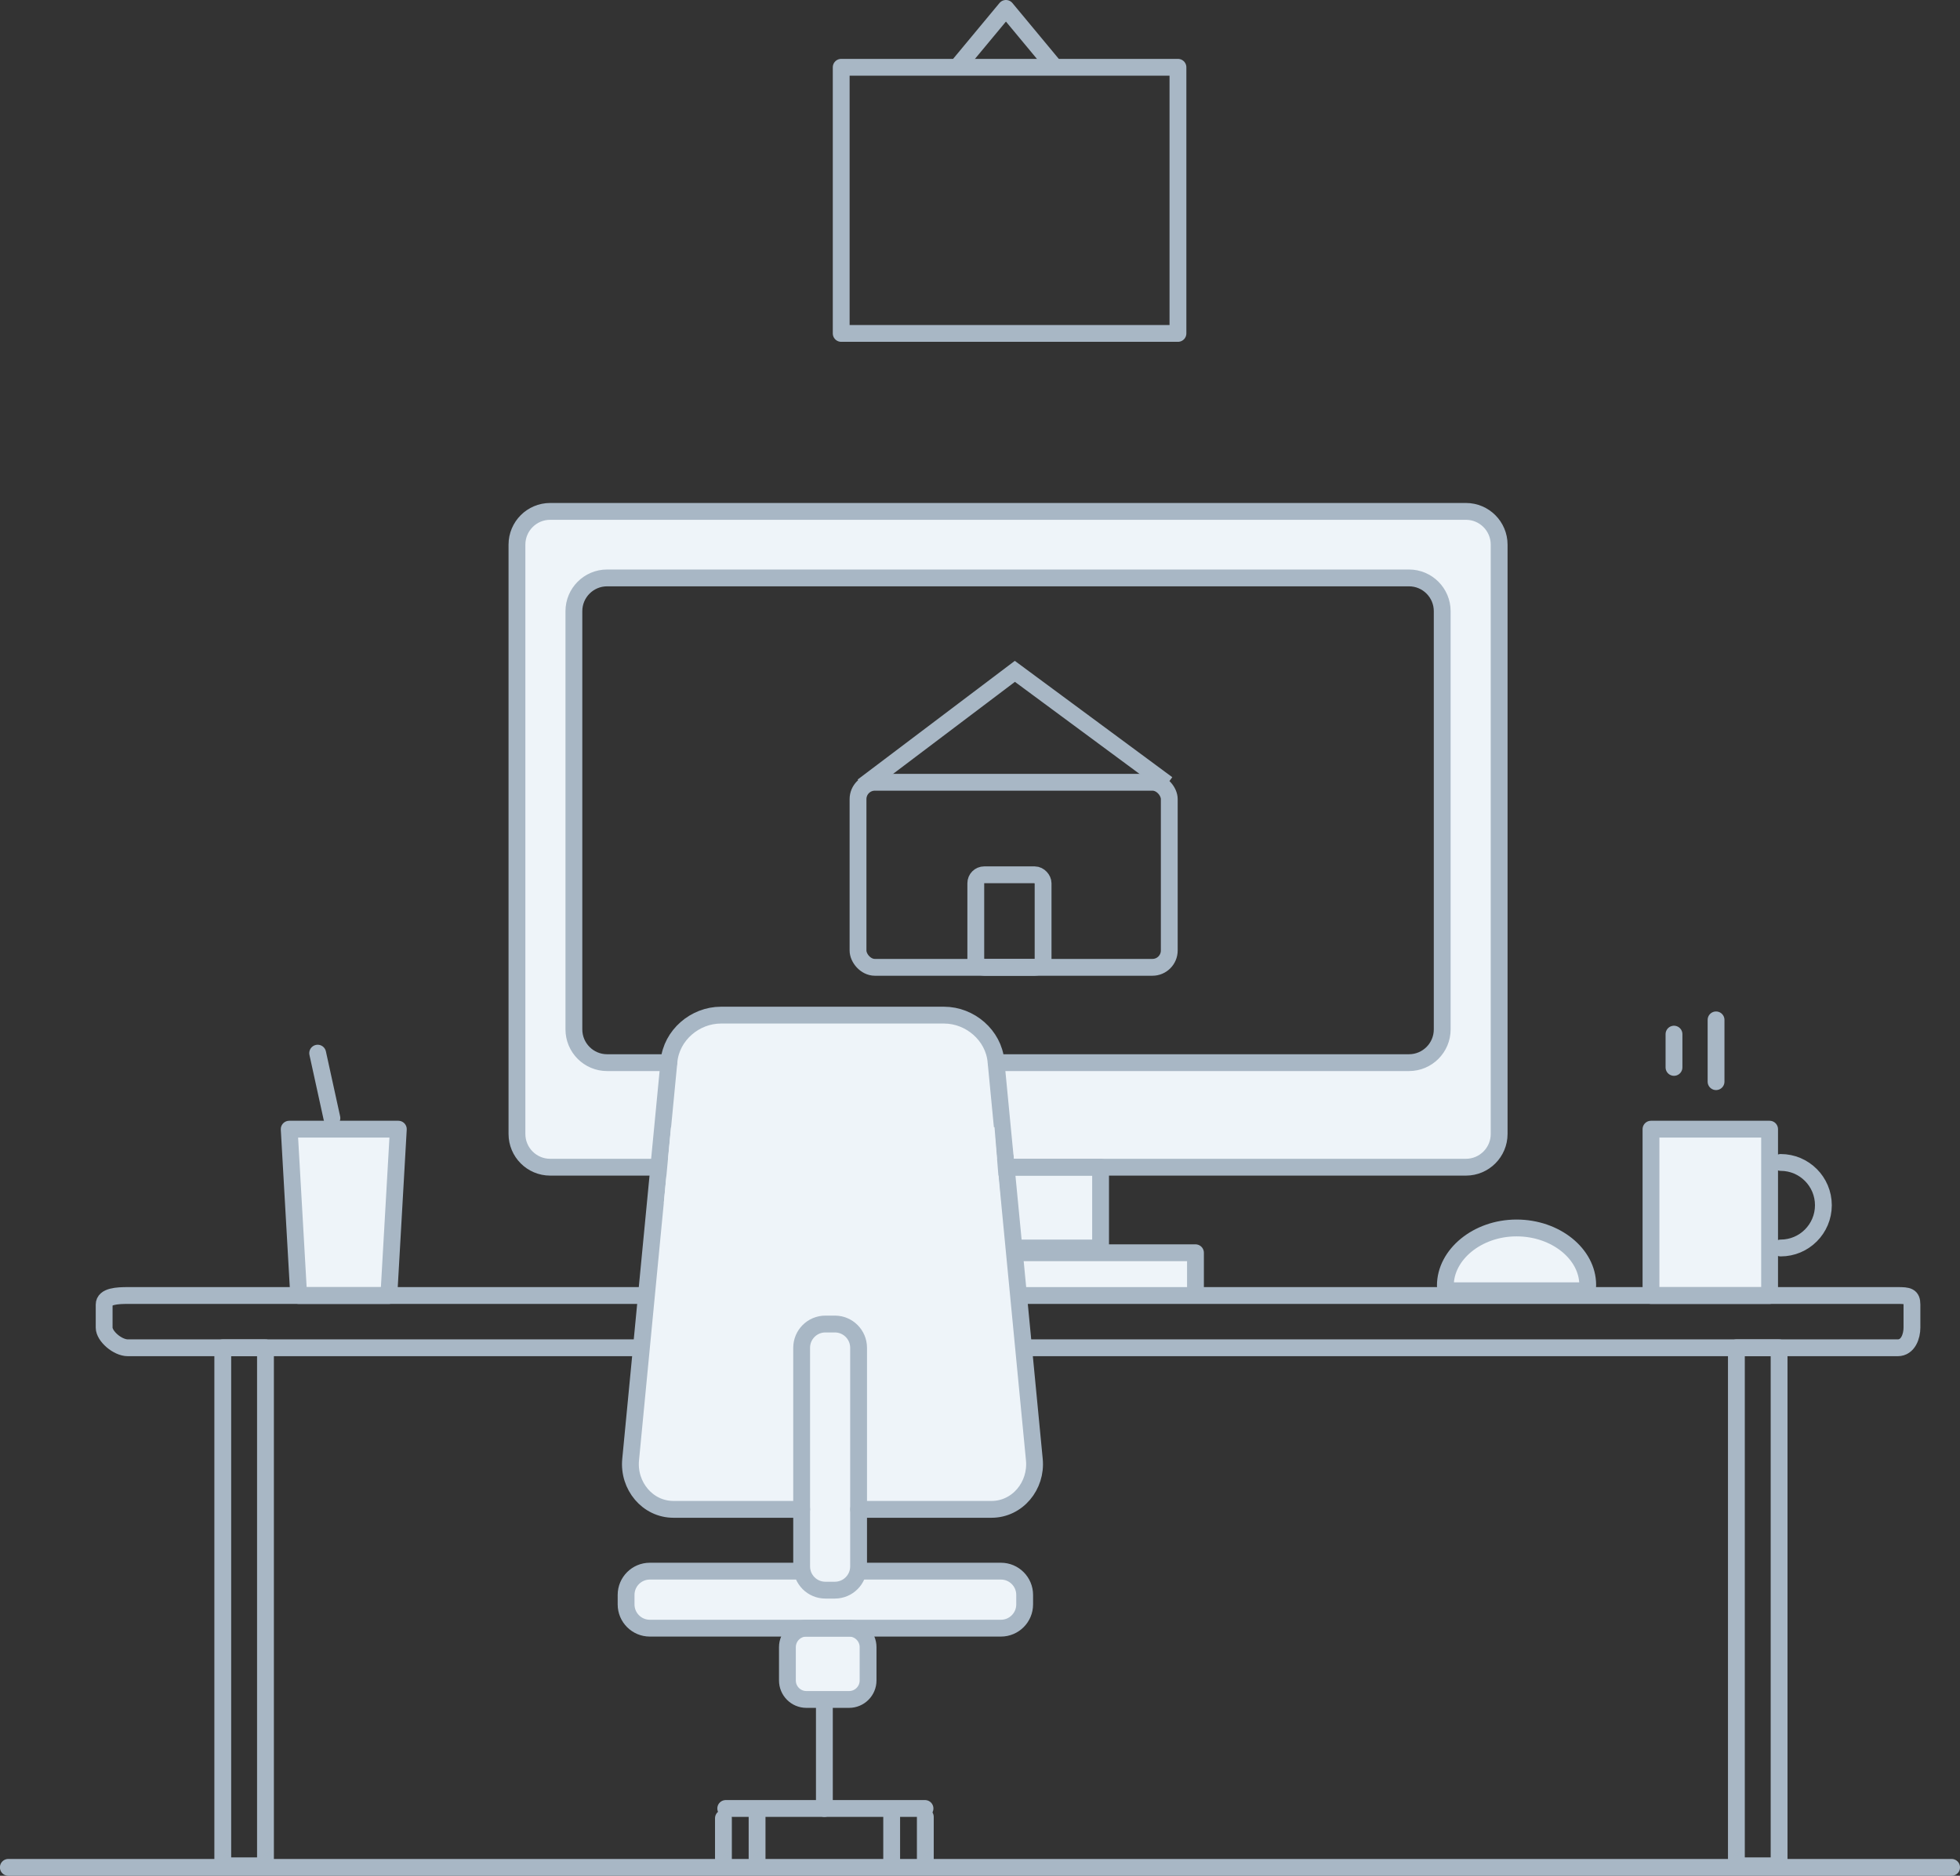 <?xml version="1.0" encoding="UTF-8"?>
<svg width="233px" height="223px" viewBox="0 0 233 223" version="1.1" xmlns="http://www.w3.org/2000/svg" xmlns:xlink="http://www.w3.org/1999/xlink">
    <rect x="0" y="0" width="233" height="223" fill="#333333" stroke="none"/>
    <!-- Generator: Sketch 46.1 (44463) - http://www.bohemiancoding.com/sketch -->
    <title>Illu</title>
    <desc>Created with Sketch.</desc>
    <defs></defs>
    <g id="Back-office" stroke="none" stroke-width="1" fill="none" fill-rule="evenodd">
        <g id="Login" transform="translate(-422, -401)">
            <g id="Login-block" transform="translate(361, 267)">
                <g id="Illu" transform="translate(61, 135)">
                    <rect id="Rectangle-3" fill="#EEF4F9" x="196" y="134" width="14" height="19"></rect>
                    <polygon id="Path-21" fill="#EEF4F9" points="35.729 153.177 34.417 132.934 47.382 133.602 46.322 153.159"></polygon>
                    <polygon id="Path-20" fill="#EEF4F9" points="89.256 119.718 83.684 120.401 80.232 123.501 79.057 132.425 75.322 171.004 76.017 176.178 79.793 178.361 95.14 178.12 94.883 186.132 76.392 185.711 75.1 187.83 74.904 190.309 77.084 192.428 94.508 192.917 93.789 198.779 96.073 201.073 100.929 200.824 103.045 199.532 103.59 194.69 103.405 192.783 119.706 192.476 122.188 189.83 121.573 187.246 119.174 185.277 101.801 185.074 102.645 178.054 115.816 178.37 120.43 177.878 122.869 174.954 122.76 171.021 118.337 125.963 116.799 120.958 113.032 119.66 107.463 119.589"></polygon>
                    <polygon id="Path-23" fill="#EEF4F9" points="119.514 137.39 131.294 138.083 130.594 148.241 142.339 147.823 142.466 152.917 121.174 152.618"></polygon>
                    <polygon id="Path-22" fill="#EEF4F9" points="78.654 137.306 79.484 124.966 73.885 125.678 71.301 125.124 68.717 122.848 68.286 119.02 68.554 70.854 71.157 67.47 74.897 67.347 166.865 67.268 171.026 69.459 171.638 73.174 171.996 119.985 170.856 123.98 168.271 124.872 118.954 124.971 120.612 137.748 174.037 137.685 177.227 136.38 178.546 133.916 178.449 64.892 177.893 61.066 173.524 59.774 65.496 59.962 62.728 60.984 61.676 64.398 61.697 70.461 61.445 133.614 63.615 136.832 67.482 137.74"></polygon>
                    <g id="Group-5">
                        <rect id="Rectangle-2" stroke="#A8B7C5" stroke-width="2" x="116" y="103" width="8" height="11" rx="1"></rect>
                        <path d="M78.376,137.762 L65.403,137.762 C63.222,137.762 61.454,135.992 61.454,133.807 L61.454,63.751 C61.454,61.567 63.222,59.796 65.403,59.796 L174.266,59.796 C176.447,59.796 178.215,61.567 178.215,63.751 L178.215,133.807 C178.215,135.992 176.447,137.762 174.266,137.762 L120.116,137.762 L78.376,137.762 Z" id="Stroke-1" stroke="#A8B7C5" stroke-width="2" stroke-linecap="round" stroke-linejoin="round"></path>
                        <path d="M79.504,125.333 L72.171,125.333 C69.991,125.333 68.223,123.562 68.223,121.378 L68.223,71.66 C68.223,69.476 69.991,67.706 72.171,67.706 L167.498,67.706 C169.678,67.706 171.446,69.476 171.446,71.66 L171.446,121.378 C171.446,123.562 169.678,125.333 167.498,125.333 L118.424,125.333" id="Stroke-3" stroke="#A8B7C5" stroke-width="2" stroke-linecap="round" stroke-linejoin="round"></path>
                        <path d="M95.298,178.44 L80.068,178.44 C76.966,178.44 74.671,175.627 74.967,172.534 L79.528,125.166 C79.825,122.072 82.606,119.683 85.709,119.683 L112.22,119.683 C115.322,119.683 118.103,122.072 118.4,125.166 L122.961,172.534 C123.258,175.627 120.963,178.44 117.86,178.44 L102.067,178.44" id="Stroke-5" stroke="#A8B7C5" stroke-width="2" stroke-linecap="round" stroke-linejoin="round"></path>
                        <path d="M102.067,185.785 L118.988,185.785 C120.546,185.785 121.809,187.05 121.809,188.61 L121.809,189.74 C121.809,191.299 120.546,192.564 118.988,192.564 L77.248,192.564 C75.691,192.564 74.428,191.299 74.428,189.74 L74.428,188.61 C74.428,187.05 75.691,185.785 77.248,185.785 L95.298,185.785" id="Stroke-7" stroke="#A8B7C5" stroke-width="2" stroke-linecap="round" stroke-linejoin="round"></path>
                        <path d="M102.067,185.22 C102.067,186.78 100.804,188.045 99.246,188.045 L98.118,188.045 C96.561,188.045 95.298,186.78 95.298,185.22 L95.298,159.231 C95.298,157.671 96.561,156.406 98.118,156.406 L99.246,156.406 C100.804,156.406 102.067,157.671 102.067,159.231 L102.067,185.22 Z" id="Stroke-9" stroke="#A8B7C5" stroke-width="2" stroke-linecap="round" stroke-linejoin="round"></path>
                        <polyline id="Stroke-11" stroke="#A8B7C5" stroke-width="2" stroke-linecap="round" stroke-linejoin="round" points="120.681 137.762 130.834 137.762 130.834 147.367 121.245 147.367"></polyline>
                        <polyline id="Stroke-13" stroke="#A8B7C5" stroke-width="2" stroke-linecap="round" stroke-linejoin="round" points="120.681 147.932 142.115 147.932 142.115 152.451"></polyline>
                        <path d="M103.195,198.779 C103.195,200.027 102.184,201.039 100.938,201.039 L95.862,201.039 C94.616,201.039 93.606,200.027 93.606,198.779 L93.606,194.824 C93.606,193.576 94.616,192.564 95.862,192.564 L100.938,192.564 C102.184,192.564 103.195,193.576 103.195,194.824 L103.195,198.779 Z" id="Stroke-15" stroke="#A8B7C5" stroke-width="2" stroke-linecap="round" stroke-linejoin="round"></path>
                        <path d="M98,201.604 L98,214" id="Stroke-17" stroke="#A8B7C5" stroke-width="2" stroke-linecap="round" stroke-linejoin="round"></path>
                        <path d="M86.273,214 L109.963,214" id="Stroke-19" stroke="#A8B7C5" stroke-width="2" stroke-linecap="round" stroke-linejoin="round"></path>
                        <path d="M86,220.248 L86,215.163" id="Stroke-21" stroke="#A8B7C5" stroke-width="2" stroke-linecap="round" stroke-linejoin="round"></path>
                        <path d="M110,220.085 L110,215" id="Stroke-23" stroke="#A8B7C5" stroke-width="2" stroke-linecap="round" stroke-linejoin="round"></path>
                        <path d="M106,220.085 L106,215" id="Stroke-23-Copy" stroke="#A8B7C5" stroke-width="2" stroke-linecap="round" stroke-linejoin="round"></path>
                        <path d="M90,220.085 L90,215" id="Stroke-23-Copy-2" stroke="#A8B7C5" stroke-width="2" stroke-linecap="round" stroke-linejoin="round"></path>
                        <path d="M121.245,153.016 L225.596,153.016 C226.837,153.016 227.288,153.086 227.288,154.093 L227.288,156.837 C227.288,157.843 226.837,159.231 225.596,159.231 L121.809,159.231" id="Stroke-25" stroke="#A8B7C5" stroke-width="2" stroke-linecap="round" stroke-linejoin="round"></path>
                        <path d="M75.556,159.231 L15.201,159.231 C13.96,159.231 12.381,157.843 12.381,156.837 L12.381,154.093 C12.381,153.086 13.96,153.016 15.201,153.016 L76.684,153.016" id="Stroke-27" stroke="#A8B7C5" stroke-width="2" stroke-linecap="round" stroke-linejoin="round"></path>
                        <polygon id="Stroke-29" stroke="#A8B7C5" stroke-width="2" stroke-linecap="round" stroke-linejoin="round" points="26.483 220.813 31.559 220.813 31.559 159.231 26.483 159.231"></polygon>
                        <polygon id="Stroke-31" stroke="#A8B7C5" stroke-width="2" stroke-linecap="round" stroke-linejoin="round" points="206.418 220.813 211.494 220.813 211.494 159.231 206.418 159.231"></polygon>
                        <path d="M188.717,152.451 C188.728,151.886 188.744,151.895 188.744,151.755 C188.744,148.094 184.956,144.985 180.283,144.985 C175.61,144.985 171.822,148.165 171.822,151.825 C171.822,151.966 171.838,151.886 171.848,152.451 L188.717,152.451 Z" id="Stroke-32" stroke="#A8B7C5" stroke-width="2" fill="#EEF4F9" stroke-linecap="round" stroke-linejoin="round"></path>
                        <polygon id="Stroke-33" stroke="#A8B7C5" stroke-width="2" stroke-linecap="round" stroke-linejoin="round" points="196.265 153.016 210.366 153.016 210.366 133.242 196.265 133.242"></polygon>
                        <path d="M211.682,137.197 C214.486,137.197 216.759,139.473 216.759,142.282 C216.759,145.09 214.486,147.367 211.682,147.367" id="Stroke-34" stroke="#A8B7C5" stroke-width="2" stroke-linecap="round" stroke-linejoin="round"></path>
                        <path d="M204,127.593 L204,120.248" id="Stroke-35" stroke="#A8B7C5" stroke-width="2" stroke-linecap="round" stroke-linejoin="round"></path>
                        <path d="M199,125.898 L199,121.943" id="Stroke-36" stroke="#A8B7C5" stroke-width="2" stroke-linecap="round" stroke-linejoin="round"></path>
                        <polygon id="Stroke-37" stroke="#A8B7C5" stroke-width="2" stroke-linecap="round" stroke-linejoin="round" points="46.225 153.016 35.507 153.016 34.379 133.242 47.353 133.242"></polygon>
                        <path d="M37.764,124.203 L39.456,131.924" id="Stroke-38" stroke="#A8B7C5" stroke-width="2" stroke-linecap="round" stroke-linejoin="round"></path>
                        <polygon id="Stroke-39" stroke="#A8B7C5" stroke-width="2" stroke-linecap="round" stroke-linejoin="round" points="100 38.638 140.032 38.638 140.032 7 100 7"></polygon>
                        <polyline id="Stroke-40" stroke="#A8B7C5" stroke-width="2" stroke-linecap="round" stroke-linejoin="round" points="114 6.723 119.584 0 125.168 6.723"></polyline>
                        <path d="M0.991,221 L232,221" id="Stroke-41" stroke="#A8B7C5" stroke-width="2" stroke-linecap="round" stroke-linejoin="round"></path>
                        <polygon id="Rectangle" fill="#EEF4F9" points="79.765 133 118.225 133 118.948 142 78.916 142"></polygon>
                        <rect id="Rectangle-24" stroke="#A8B7C5" stroke-width="2" x="102" y="92" width="37" height="22" rx="2"></rect>
                        <polyline id="Path-19" stroke="#A8B7C5" stroke-width="2" points="102.561 92.471 120.646 78.813 138.765 92.202"></polyline>
                    </g>
                </g>
            </g>
        </g>
    </g>
</svg>